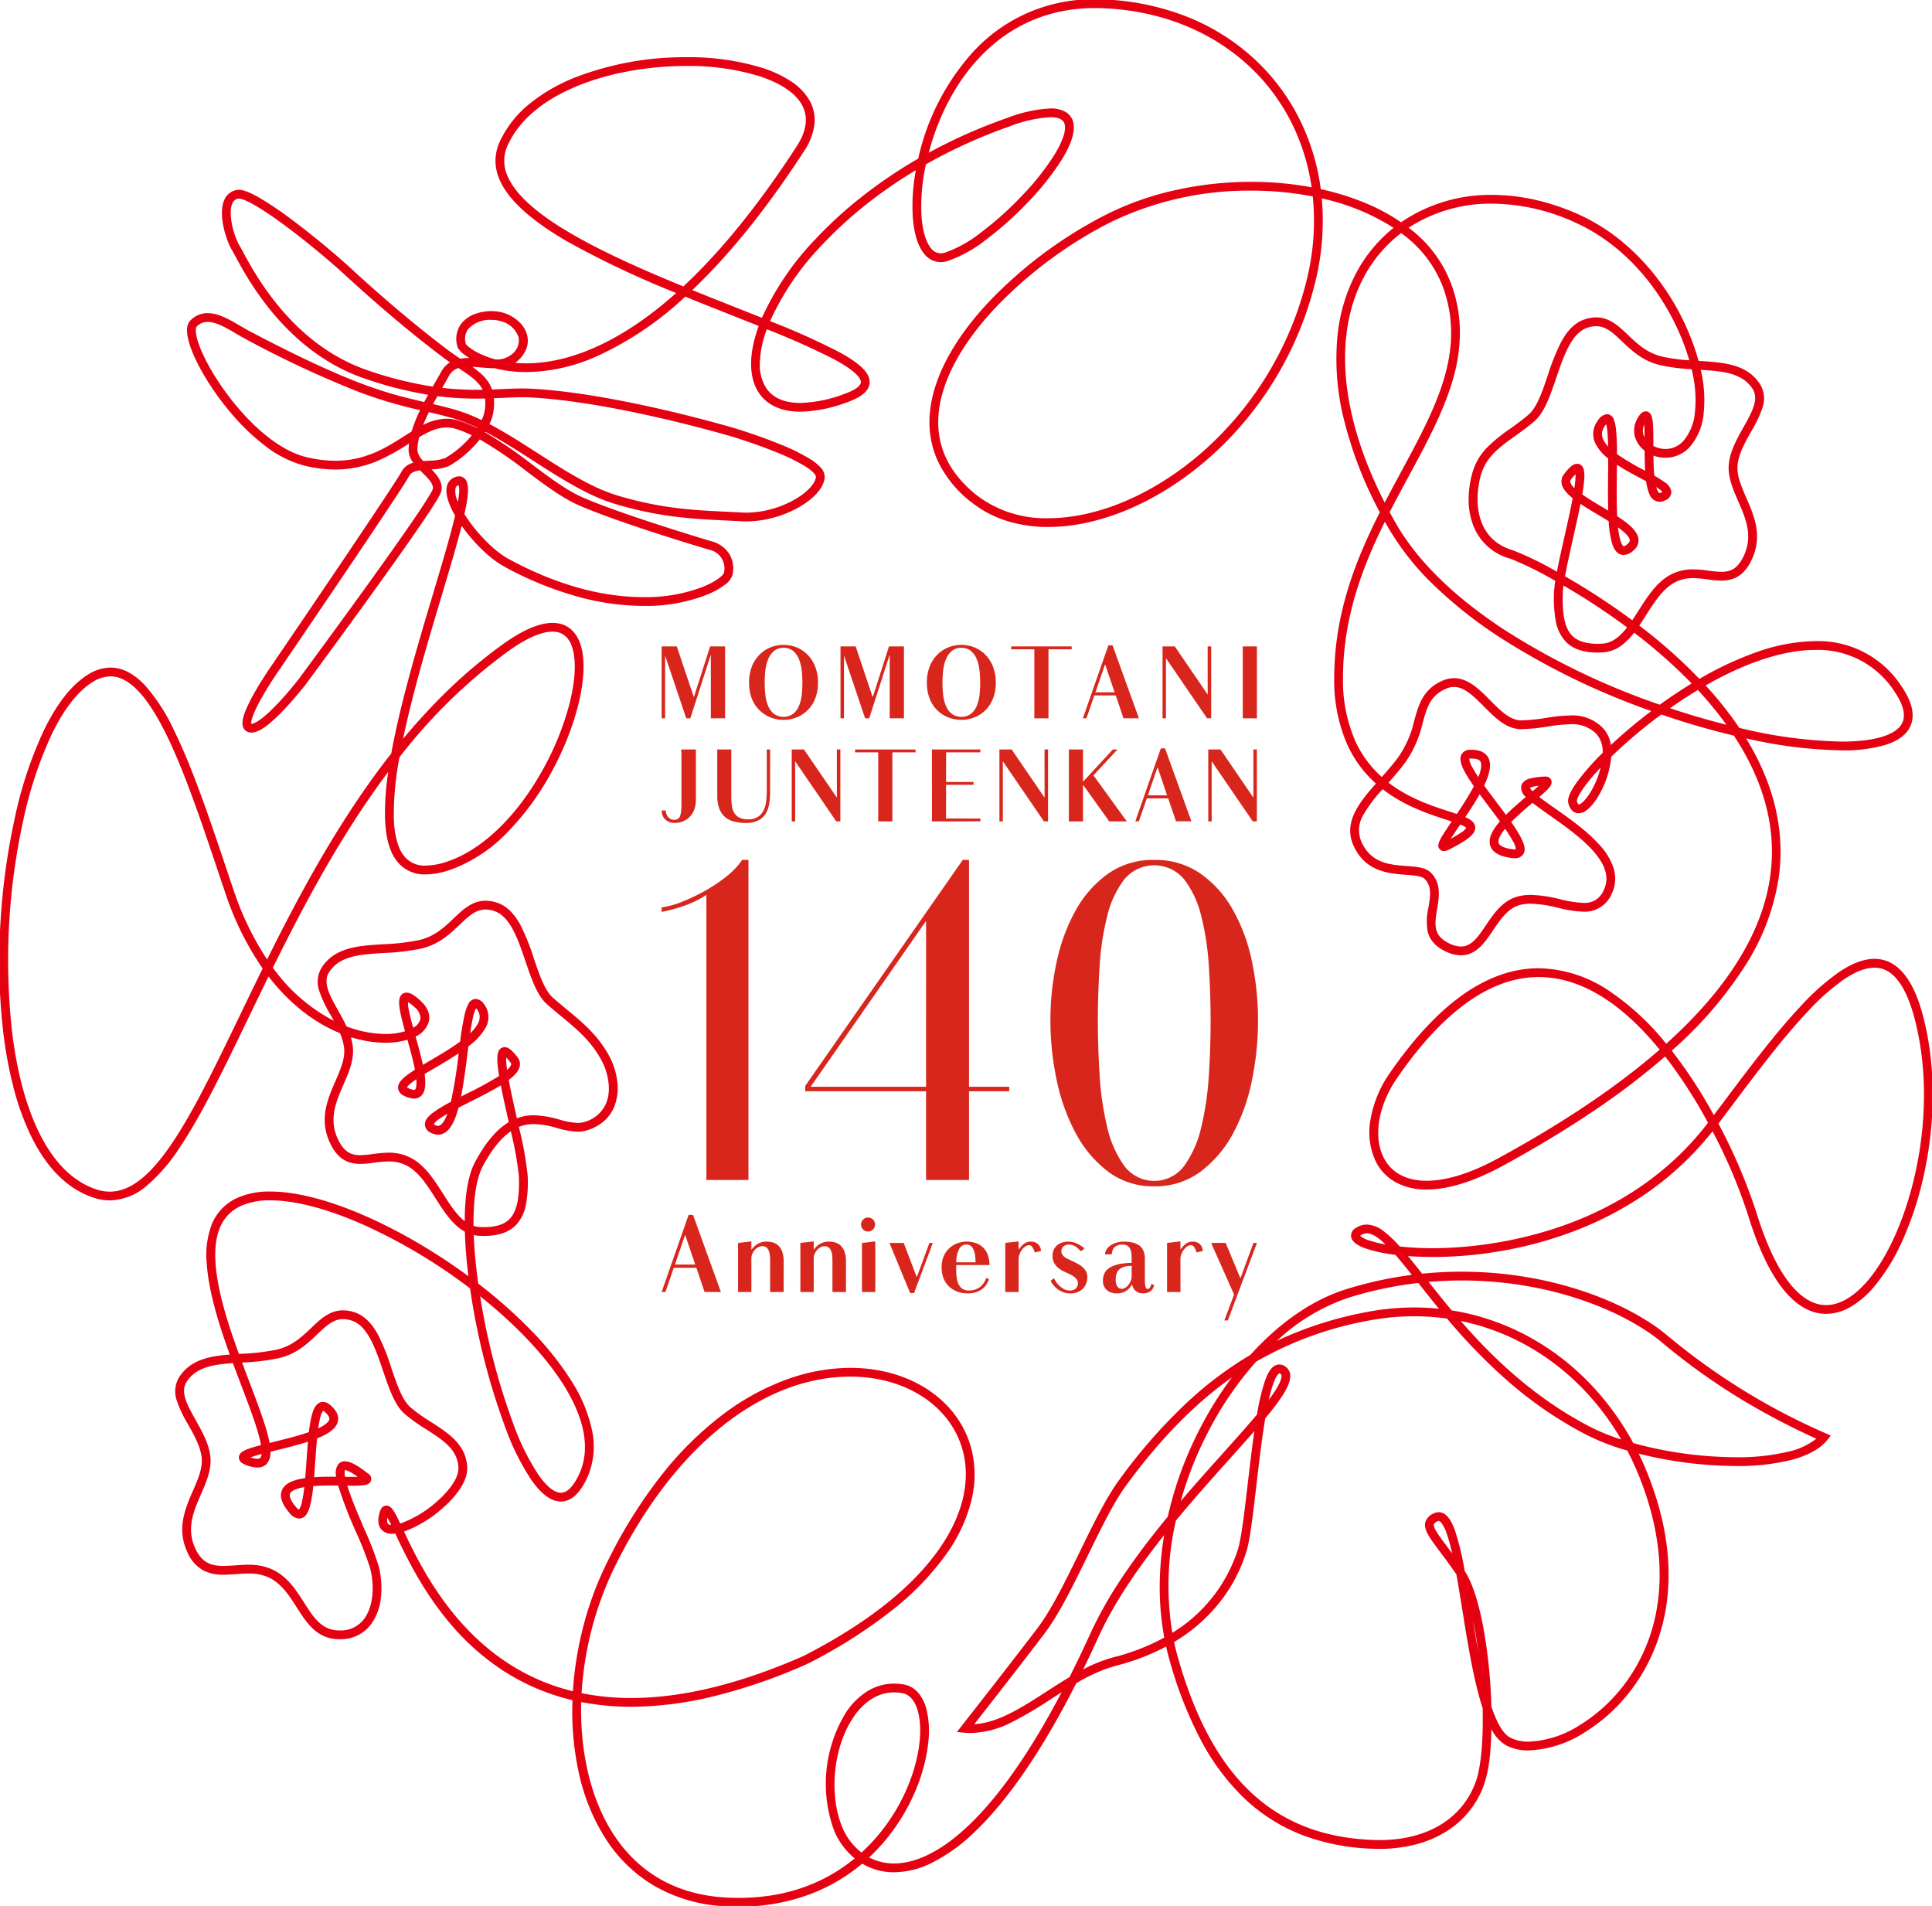 <svg xmlns="http://www.w3.org/2000/svg" xmlns:xlink="http://www.w3.org/1999/xlink" width="440" height="434" viewBox="0 0 440 434"><defs><clipPath id="a"><rect width="440" height="434" fill="none"/></clipPath></defs><g clip-path="url(#a)"><path d="M209.128,192.01a7.61,7.61,0,0,1-2.509-1.626,7.48,7.48,0,0,1-1.728-2.643,9.743,9.743,0,0,1-.631-3.637,9.932,9.932,0,0,1,.631-3.661,7.806,7.806,0,0,1,1.728-2.7,7.5,7.5,0,0,1,2.509-1.673,8.016,8.016,0,0,1,5.953,0,7.371,7.371,0,0,1,2.5,1.673,8.055,8.055,0,0,1,1.728,2.7,9.793,9.793,0,0,1,.642,3.661,9.607,9.607,0,0,1-.642,3.637,7.714,7.714,0,0,1-1.728,2.643,7.48,7.48,0,0,1-2.5,1.626,8.183,8.183,0,0,1-5.953,0m5.207-.843a4.713,4.713,0,0,0,1.308-1.836,9.2,9.2,0,0,0,.606-2.491,25.055,25.055,0,0,0,.152-2.737,25.473,25.473,0,0,0-.152-2.736,9.72,9.72,0,0,0-.606-2.55,4.868,4.868,0,0,0-1.308-1.894,3.253,3.253,0,0,0-2.23-.749,3.208,3.208,0,0,0-2.217.749,5.033,5.033,0,0,0-1.308,1.894,9.4,9.4,0,0,0-.618,2.55,25.261,25.261,0,0,0-.152,2.736,24.851,24.851,0,0,0,.152,2.737,9.14,9.14,0,0,0,.607,2.491,4.7,4.7,0,0,0,1.307,1.836,3.789,3.789,0,0,0,4.459,0" transform="translate(-33.659 -28.652)" fill="#d8261d"/><path d="M257.609,192.01a7.61,7.61,0,0,1-2.509-1.626,7.479,7.479,0,0,1-1.728-2.643,9.743,9.743,0,0,1-.631-3.637,9.932,9.932,0,0,1,.631-3.661,7.805,7.805,0,0,1,1.728-2.7,7.5,7.5,0,0,1,2.509-1.673,8.016,8.016,0,0,1,5.953,0,7.371,7.371,0,0,1,2.5,1.673,8.055,8.055,0,0,1,1.728,2.7,9.792,9.792,0,0,1,.642,3.661,9.606,9.606,0,0,1-.642,3.637,7.714,7.714,0,0,1-1.728,2.643,7.48,7.48,0,0,1-2.5,1.626,8.183,8.183,0,0,1-5.953,0m5.207-.843a4.713,4.713,0,0,0,1.308-1.836,9.2,9.2,0,0,0,.606-2.491,25.048,25.048,0,0,0,.152-2.737,25.465,25.465,0,0,0-.152-2.736,9.717,9.717,0,0,0-.606-2.55,4.868,4.868,0,0,0-1.308-1.894,3.253,3.253,0,0,0-2.23-.749,3.208,3.208,0,0,0-2.217.749,5.033,5.033,0,0,0-1.308,1.894,9.4,9.4,0,0,0-.618,2.55,25.269,25.269,0,0,0-.152,2.736,24.859,24.859,0,0,0,.152,2.737,9.141,9.141,0,0,0,.607,2.491,4.694,4.694,0,0,0,1.307,1.836,3.789,3.789,0,0,0,4.459,0" transform="translate(-41.648 -28.652)" fill="#d8261d"/><rect width="3.222" height="16.372" transform="translate(283.027 147.195)" fill="#d8261d"/><path d="M302.037,175.636h-.958l-5.808,16.607h.814l1.8-5.215h4.879l1.762,5.215h3.516Zm-3.9,10.689,2.148-6.268h.094l2.124,6.268Z" transform="translate(-48.656 -28.675)" fill="#d8261d"/><path d="M316.341,203.659h-.957l-5.808,16.607h.814l1.8-5.215h4.879l1.762,5.215h3.516Zm-3.9,10.689,2.148-6.268h.094l2.124,6.268Z" transform="translate(-51.014 -33.25)" fill="#d8261d"/><path d="M327.274,175.916l.008,10.97-7.494-10.97H317v16.372h.778l0-13.682,9.362,13.682h.934l0-16.372Z" transform="translate(-52.237 -28.721)" fill="#d8261d"/><path d="M282.794,203.968l.008,10.97-7.494-10.97H272.52V220.34h.778l0-2.834V206.658l9.362,13.682h.934l0-16.372Z" transform="translate(-44.907 -33.301)" fill="#d8261d"/><path d="M226.164,203.968l.008,10.97-7.494-10.97H215.89V220.34h.778l0-13.682,9.362,13.682h.934l0-16.372Z" transform="translate(-35.576 -33.301)" fill="#d8261d"/><path d="M339.738,203.968l.008,10.97-7.494-10.97h-2.788V220.34h.778l0-13.682,9.362,13.682h.935l0-16.372Z" transform="translate(-54.291 -33.301)" fill="#d8261d"/><path d="M194.863,175.916h-3.409l-3.666,11.461h-.07l-3.852-11.461h-3.453v16.372h.791V178.207l.047-.069,4.763,14.15h.934l4.622-14.361.048.07v14.291h3.245Z" transform="translate(-29.73 -28.721)" fill="#d8261d"/><path d="M243.637,176.57v-.655h-3.409l-3.666,11.462h-.07l-3.852-11.462h-3.453v16.373h.791V178.208l.047-.07,4.763,14.151h.934l4.622-14.362.048.07v14.291h3.245Z" transform="translate(-37.767 -28.721)" fill="#d8261d"/><path d="M207.611,203.968h-.748v9.473a17.8,17.8,0,0,1-.163,2.456,6.282,6.282,0,0,1-.631,2.058,3.575,3.575,0,0,1-1.3,1.4,4.042,4.042,0,0,1-2.159.515,4.364,4.364,0,0,1-2.02-.4,2.817,2.817,0,0,1-1.168-1.111,4.412,4.412,0,0,1-.525-1.684,17.372,17.372,0,0,1-.116-2.069V203.968h-3.2v10.5a8.335,8.335,0,0,0,.443,2.912A4.736,4.736,0,0,0,197.3,219.3a4.952,4.952,0,0,0,2.042,1.064,10.6,10.6,0,0,0,2.755.328,6.063,6.063,0,0,0,2.79-.561,4.285,4.285,0,0,0,1.693-1.52,5.938,5.938,0,0,0,.817-2.222,16.211,16.211,0,0,0,.21-2.667Z" transform="translate(-32.23 -33.301)" fill="#d8261d"/><path d="M297.056,209.862l5.455-5.894h-1.045l-6.791,7.344v-7.344h-3.222V220.34h3.222v-8.35l5.978,8.35h3.992Z" transform="translate(-48.027 -33.301)" fill="#d8261d"/><path d="M289.5,175.919H275.726v.649H281v15.721h3.221V176.568H289.5Z" transform="translate(-45.436 -28.721)" fill="#d8261d"/><path d="M246.928,203.974H233.153v.649h5.276v15.721h3.221V204.623h5.277Z" transform="translate(-38.42 -33.302)" fill="#d8261d"/><path d="M265.145,204.617v-.649H254.111l.014,16.372,11.02-.006v-.649h-7.822l.012-7.672h6.252v-.65h-6.251l.01-6.746Z" transform="translate(-41.874 -33.301)" fill="#d8261d"/><path d="M180.414,217.86a3.866,3.866,0,0,0,.281,1.31,2.82,2.82,0,0,0,.607.783,2.743,2.743,0,0,0,.91.538,3.347,3.347,0,0,0,1.167.2,4.892,4.892,0,0,0,2-.4,4.577,4.577,0,0,0,1.541-1.1,4.635,4.635,0,0,0,.968-1.661,6.485,6.485,0,0,0,.328-2.105v-7.617h0v-3.844h-3.338v.632h.048v11.016c0,.842.009,1.544-.045,2.105a5.583,5.583,0,0,1-.245,1.345,1.413,1.413,0,0,1-.478.677,1.665,1.665,0,0,1-.826.247,2.4,2.4,0,0,1-.8-.136,2.125,2.125,0,0,1-.866-.823,2.813,2.813,0,0,1-.326-1.181Z" transform="translate(-29.73 -33.301)" fill="#d8261d"/><path d="M200.182,234.018h-1.427a16.8,16.8,0,0,1-3.414,3.624,34.727,34.727,0,0,1-4.788,3.267,43.767,43.767,0,0,1-5.248,2.552,20.669,20.669,0,0,1-4.891,1.378v1.021a35.771,35.771,0,0,0,5.349-1.48,22.09,22.09,0,0,0,4.84-2.4V306.9h9.579Z" transform="translate(-29.73 -38.207)" fill="#d8261d"/><path d="M256.869,286.692h9.17v-1.021h-9.17V234.018h-1.427l-35.867,51.449v1.225h27.511V306.9h9.783Zm-9.783-1.021H220.8l26.289-37.77Z" transform="translate(-36.183 -38.207)" fill="#d8261d"/><path d="M332.332,257.191a40.746,40.746,0,0,0-4.28-11.688,25.054,25.054,0,0,0-7.387-8.32,17.915,17.915,0,0,0-10.6-3.165,17.68,17.68,0,0,0-10.546,3.165,25.291,25.291,0,0,0-7.337,8.32,41.866,41.866,0,0,0-4.33,11.688,62.446,62.446,0,0,0-1.427,13.372,65.3,65.3,0,0,0,1.427,13.578,44.656,44.656,0,0,0,4.33,12.1,26.8,26.8,0,0,0,7.337,8.727,16.922,16.922,0,0,0,10.546,3.37,17.144,17.144,0,0,0,10.6-3.37,26.53,26.53,0,0,0,7.387-8.727,43.459,43.459,0,0,0,4.28-12.1,67.7,67.7,0,0,0,1.376-13.578,64.738,64.738,0,0,0-1.376-13.372M322.5,283.119a67.067,67.067,0,0,1-1.732,11.79,24.407,24.407,0,0,1-3.872,8.779,8.525,8.525,0,0,1-13.655,0,24.305,24.305,0,0,1-3.871-8.779,66.758,66.758,0,0,1-1.733-11.79q-.408-6.431-.408-12.557t.408-12.4a61.143,61.143,0,0,1,1.733-11.382,22.208,22.208,0,0,1,3.871-8.32,8.856,8.856,0,0,1,13.655,0,22.3,22.3,0,0,1,3.872,8.32A61.421,61.421,0,0,1,322.5,258.16q.4,6.278.407,12.4t-.407,12.557" transform="translate(-47.199 -38.207)" fill="#d8261d"/><path d="M260.414,349.3a5.535,5.535,0,0,1-1.913-1.137,5.131,5.131,0,0,1-1.283-1.853,6.572,6.572,0,0,1-.456-2.534,6.405,6.405,0,0,1,.481-2.583,5.227,5.227,0,0,1,1.3-1.829,5.584,5.584,0,0,1,1.837-1.1,6.074,6.074,0,0,1,2.085-.371,6.556,6.556,0,0,1,1.962.3,4.422,4.422,0,0,1,1.653.927,4.579,4.579,0,0,1,1.135,1.643,6.314,6.314,0,0,1,.432,2.472h-7.575v.668a18.785,18.785,0,0,0,.1,1.99,5.344,5.344,0,0,0,.408,1.618,2.645,2.645,0,0,0,.875,1.1,2.391,2.391,0,0,0,1.432.408,4.063,4.063,0,0,0,2.628-.8A4.2,4.2,0,0,0,266.9,346.2l.641.223a5.179,5.179,0,0,1-.617,1.285,4.034,4.034,0,0,1-.987,1.026,4.9,4.9,0,0,1-1.394.692,5.893,5.893,0,0,1-1.813.259,6.917,6.917,0,0,1-2.319-.383m4.071-6.686a11.3,11.3,0,0,0-.111-1.656,4.714,4.714,0,0,0-.357-1.274,2.147,2.147,0,0,0-.641-.828,1.6,1.6,0,0,0-.987-.3,1.736,1.736,0,0,0-.975.284,2.083,2.083,0,0,0-.7.816,5.59,5.59,0,0,0-.443,1.273,7.427,7.427,0,0,0-.173,1.681Z" transform="translate(-42.311 -55.167)" fill="#d8261d"/><path d="M211.64,342.434a6.694,6.694,0,0,0-.3-2.15,3.65,3.65,0,0,0-.813-1.4,3,3,0,0,0-1.234-.766,5.021,5.021,0,0,0-1.579-.235,3.87,3.87,0,0,0-1.937.495,4.215,4.215,0,0,0-1.443,1.334l-.05-.074v-1.8l-3.033.346v11.172h3.033v-7.711a2.538,2.538,0,0,1,.185-.9,3.071,3.071,0,0,1,.518-.878,3.111,3.111,0,0,1,.79-.668,1.877,1.877,0,0,1,.974-.271,1.476,1.476,0,0,1,.9.247,1.809,1.809,0,0,1,.544.679,3.369,3.369,0,0,1,.284,1.05,11.985,11.985,0,0,1,.074,1.409v7.044h3.084Z" transform="translate(-33.164 -55.157)" fill="#d8261d"/><path d="M228.633,342.434a6.7,6.7,0,0,0-.3-2.15,3.672,3.672,0,0,0-.813-1.4,3.01,3.01,0,0,0-1.234-.766,5.027,5.027,0,0,0-1.579-.235,3.87,3.87,0,0,0-1.937.495,4.223,4.223,0,0,0-1.443,1.334l-.049-.074v-1.8l-3.034.346v11.172h3.034v-7.711a2.519,2.519,0,0,1,.185-.9,3.052,3.052,0,0,1,.518-.878,3.107,3.107,0,0,1,.789-.668,1.88,1.88,0,0,1,.975-.271,1.478,1.478,0,0,1,.9.247,1.815,1.815,0,0,1,.543.679,3.325,3.325,0,0,1,.284,1.05,11.979,11.979,0,0,1,.074,1.409v7.044h3.084Z" transform="translate(-35.964 -55.157)" fill="#d8261d"/><path d="M252.41,338.251h-.771l-2.836,7.686h-.1l-2.918-7.686h-3.254l4.716,11.419h.888Z" transform="translate(-39.966 -55.225)" fill="#d8261d"/><path d="M236.38,334.527a1.639,1.639,0,0,0,1.11-.433,1.615,1.615,0,0,0-.012-2.335,1.714,1.714,0,0,0-1.123-.42,1.561,1.561,0,0,0-1.062.444,1.49,1.49,0,0,0-.493,1.161,1.451,1.451,0,0,0,.493,1.15,1.61,1.61,0,0,0,1.086.433" transform="translate(-38.692 -54.096)" fill="#d8261d"/><path d="M238.071,337.837l-3.034.346v11.172h3.034Z" transform="translate(-38.731 -55.157)" fill="#d8261d"/><path d="M282.259,340.013a2.521,2.521,0,0,0-.654-1.533,2.352,2.352,0,0,0-1.64-.593,2.534,2.534,0,0,0-1.653.544,5.009,5.009,0,0,0-1.086,1.212l-.074-.049v-1.755l-3.043.346v11.172h3.049l-.007-7.465a3.278,3.278,0,0,1,.21-1.137,3.963,3.963,0,0,1,.555-1.026,3.246,3.246,0,0,1,.765-.741,1.458,1.458,0,0,1,.814-.285.777.777,0,0,1,.394.074,1.03,1.03,0,0,1,.365.326,4.394,4.394,0,0,1,.586,1.256Z" transform="translate(-45.169 -55.157)" fill="#d8261d"/><path d="M326.382,340.013a2.521,2.521,0,0,0-.654-1.533,2.352,2.352,0,0,0-1.64-.593,2.534,2.534,0,0,0-1.653.544,5.009,5.009,0,0,0-1.086,1.212l-.074-.049v-1.755l-3.043.346v11.172h3.049l-.007-7.465a3.278,3.278,0,0,1,.21-1.137,3.962,3.962,0,0,1,.555-1.026,3.246,3.246,0,0,1,.765-.741,1.458,1.458,0,0,1,.814-.285.776.776,0,0,1,.394.074,1.024,1.024,0,0,1,.365.326,4.395,4.395,0,0,1,.586,1.256Z" transform="translate(-52.44 -55.157)" fill="#d8261d"/><path d="M187.565,330.63h-1.012l-6.14,17.555h.861l1.9-5.513h5.158l1.863,5.513h3.717Zm-4.122,11.3,2.271-6.626h.1l2.246,6.626Z" transform="translate(-29.73 -53.98)" fill="#d8261d"/><path d="M330.246,338.251l5.229,11.765-2.22,5.882h.8l6.625-17.648h-.793l-2.936,7.983h-.074l-3.317-7.983" transform="translate(-54.42 -55.225)" fill="#d8261d"/><path d="M301.243,340.8a2,2,0,0,1,.333-1.135,3.031,3.031,0,0,1,.913-.915,5.136,5.136,0,0,1,1.357-.618,5.611,5.611,0,0,1,1.64-.235,8.684,8.684,0,0,1,2.01.21,4.312,4.312,0,0,1,1.505.655,2.808,2.808,0,0,1,.962,1.223,4.872,4.872,0,0,1,.333,1.915v4.647a6.9,6.9,0,0,0,.136,1.594c.089.355.251.531.481.531a.609.609,0,0,0,.542-.321,2.126,2.126,0,0,0,.271-.791l.691.2a3.6,3.6,0,0,1-.271.741,1.959,1.959,0,0,1-.469.606,2.119,2.119,0,0,1-.74.408,3.436,3.436,0,0,1-1.086.148,2.336,2.336,0,0,1-2.442-1.952h-.1A3.673,3.673,0,0,1,306,349.13a3.943,3.943,0,0,1-2.171.556,3.607,3.607,0,0,1-1.259-.21,2.949,2.949,0,0,1-.975-.581,2.548,2.548,0,0,1-.629-.89,2.8,2.8,0,0,1-.222-1.112,3.661,3.661,0,0,1,.641-2.272,3.912,3.912,0,0,1,1.6-1.15,8.382,8.382,0,0,1,2.1-.568,15.665,15.665,0,0,1,2.2-.161V341.6a7.7,7.7,0,0,0-.1-1.273,2.571,2.571,0,0,0-.346-.964,1.676,1.676,0,0,0-.654-.593,2.221,2.221,0,0,0-1.023-.21,2.764,2.764,0,0,0-1.381.334,1.675,1.675,0,0,0-.79.853,4.062,4.062,0,0,0-.241,1.048Zm4.6,7.59a2.91,2.91,0,0,0,.727-.667,3.628,3.628,0,0,0,.519-.9,2.652,2.652,0,0,0,.2-.988v-2.42a7.466,7.466,0,0,0-1.295.11,3.238,3.238,0,0,0-1.148.433,2.627,2.627,0,0,0-.851.853,4.035,4.035,0,0,0-.333,1.715,2.623,2.623,0,0,0,.4,1.643,1.224,1.224,0,0,0,.986.482,1.485,1.485,0,0,0,.8-.259" transform="translate(-49.559 -55.167)" fill="#d8261d"/><path d="M287.253,346.245a6.235,6.235,0,0,0,.954,1.427,5.22,5.22,0,0,0,1.142.935,2.746,2.746,0,0,0,1.323.413,2.041,2.041,0,0,0,1.443-.372,1.571,1.571,0,0,0,.578-1.191,1.448,1.448,0,0,0-.254-.931,2.779,2.779,0,0,0-.748-.725,6.864,6.864,0,0,0-1.041-.57q-.579-.259-1.13-.538a5.789,5.789,0,0,1-.98-.566,4.77,4.77,0,0,1-.855-.781,3.264,3.264,0,0,1-.594-1.027,3.531,3.531,0,0,1-.163-1.421,3.116,3.116,0,0,1,.38-1.389,2.911,2.911,0,0,1,.872-.95,3.49,3.49,0,0,1,1.218-.534,4.791,4.791,0,0,1,2.637.132,7.483,7.483,0,0,1,2.178,1.3l-.823.632a12.332,12.332,0,0,0-1.1-.983,2.972,2.972,0,0,0-1.445-.527,2.024,2.024,0,0,0-1.354.327,1.466,1.466,0,0,0-.565,1.167,1.174,1.174,0,0,0,.146.664,2.378,2.378,0,0,0,.473.573,2.764,2.764,0,0,0,.7.464q.4.184.805.382.817.37,1.524.747a6.1,6.1,0,0,1,1.234.853,3.278,3.278,0,0,1,.8,1.075,3,3,0,0,1,.224,1.438,3.717,3.717,0,0,1-.385,1.475,3.446,3.446,0,0,1-.882,1.111,3.561,3.561,0,0,1-1.287.665,4.627,4.627,0,0,1-1.579.166,5.093,5.093,0,0,1-1.428-.3,5.267,5.267,0,0,1-2.788-2.58" transform="translate(-47.209 -55.167)" fill="#d8261d"/><path d="M168.421,434.326c-1.024,0-2.075-.03-3.124-.09a35.479,35.479,0,0,1-16.3-4.749,33.293,33.293,0,0,1-11.038-10.842,46.114,46.114,0,0,1-6.008-14.958,65.318,65.318,0,0,1-1.406-16.376,50.091,50.091,0,0,1-15.922-6.805,55.563,55.563,0,0,1-11.869-10.567c-6.4-7.522-10.253-15.645-12.568-20.562a6.155,6.155,0,0,1-.695.041,3.035,3.035,0,0,1-2.586-1.106c-.652-.864-.748-2.127-.284-3.752.295-1.034.813-1.559,1.539-1.559.89,0,1.456.849,1.916,1.644.364.63.781,1.476,1.243,2.445a25.379,25.379,0,0,0,8.281-4.957c3.2-2.787,5.057-5.681,4.973-7.742-.169-4.15-3.483-6.276-7.32-8.738a40.482,40.482,0,0,1-4.911-3.51c-2.284-2-3.574-5.8-4.94-9.823-1.715-5.049-3.488-10.269-7.156-11.452a6.267,6.267,0,0,0-1.937-.332c-2.249,0-3.853,1.526-5.885,3.459-2.231,2.123-4.76,4.529-8.851,5.456a50.977,50.977,0,0,1-8.28.976c.565,1.52,1.132,3.011,1.684,4.463,2.113,5.562,3.969,10.445,4.577,13.837l.925-.227c2.64-.646,5.605-1.373,8.039-2.23a24.788,24.788,0,0,1,.782-4.278c.2-.643.8-2.6,2.43-2.6a2.449,2.449,0,0,1,1.548.635c1.446,1.189,2.076,2.415,1.871,3.645-.257,1.544-1.778,2.835-4.773,4.037-.157,1.612-.282,3.389-.4,5.113-.087,1.236-.176,2.5-.277,3.717,1.125-.077,2.417-.114,3.97-.114.356,0,.711,0,1.061,0a3.561,3.561,0,0,1,.432-2.79,1.893,1.893,0,0,1,1.553-.716c1.207,0,2.842.867,5.3,2.812a1.4,1.4,0,0,1,.642,1.618c-.3.849-1.312.968-1.8,1.025a21.288,21.288,0,0,1-2.357.092c-.391,0-.8,0-1.238-.009.847,2.788,2.434,6.505,3.857,9.839a75.1,75.1,0,0,1,3.266,8.418,20.006,20.006,0,0,1,.547,7.1,12.5,12.5,0,0,1-2.335,6.315,8.594,8.594,0,0,1-7.076,3.3c-.168,0-.339,0-.51-.011-4.777-.2-7.068-3.79-9.283-7.259-1.635-2.561-3.326-5.209-6.045-6.633a10.283,10.283,0,0,0-4.985-1.054c-.951,0-1.921.069-2.859.135-.918.065-1.867.132-2.778.132a9.685,9.685,0,0,1-4.565-.958,8.528,8.528,0,0,1-3.66-4.176c-2.486-5.353-.487-9.942,1.277-13.991,1.154-2.65,2.245-5.153,1.977-7.569-.278-2.509-1.708-5.062-3.091-7.53a27.6,27.6,0,0,1-2.554-5.39,6.211,6.211,0,0,1,.592-5.462c2.534-3.832,6.662-4.677,11.46-5.057-2.372-6.557-4.736-13.951-5.222-20.389a20.184,20.184,0,0,1,1.068-9.125,11.222,11.222,0,0,1,5.913-6.181,17.92,17.92,0,0,1,7.482-1.421c6.049,0,13.817,2.053,22.463,5.936a118.525,118.525,0,0,1,12.458,6.554c3.493,2.1,6.911,4.379,10.186,6.788-.45-3.623-.722-7.022-.809-10.14-2.789-1.5-4.747-4.573-6.644-7.55s-3.863-6.061-6.582-7.485a8.642,8.642,0,0,0-4.16-.952,25.657,25.657,0,0,0-3.305.286,24.161,24.161,0,0,1-3.114.274c-3.245,0-5.389-1.5-6.951-4.865-2.486-5.354-.487-9.943,1.277-13.992,1.154-2.65,2.244-5.153,1.977-7.568a12.122,12.122,0,0,0-.939-3.338,35.781,35.781,0,0,1-8.578-5.061,44.789,44.789,0,0,1-7.695-7.864c-1.589,3.24-3.122,6.417-4.611,9.5-5.651,11.713-10.531,21.829-15.475,29.235a39.627,39.627,0,0,1-7.612,8.883,13.249,13.249,0,0,1-8.441,3.373,11.838,11.838,0,0,1-3.74-.628c-5.7-1.9-10.4-6.46-13.979-13.56a58.153,58.153,0,0,1-4.112-11.107A94.3,94.3,0,0,1,.911,235.238a140.482,140.482,0,0,1-.663-24.6,152.727,152.727,0,0,1,3.3-24.255,91.293,91.293,0,0,1,6.731-20.166c2.924-5.952,6.232-10.118,9.832-12.382a9.794,9.794,0,0,1,5.218-1.653,8.753,8.753,0,0,1,4.212,1.129,15.091,15.091,0,0,1,3.763,3.044,43.424,43.424,0,0,1,6.633,10.4c4.141,8.467,7.986,19.9,11.7,30.965.562,1.672,1.144,3.4,1.716,5.092A66.736,66.736,0,0,0,61,218.647c7.389-14.9,16.5-31.922,28.272-46.913,2.091-11.5,6.036-24.7,9.519-36.353,2.117-7.082,3.953-13.225,5.019-17.815-1.219-2.108-2.432-4.894-1.811-6.871a2.86,2.86,0,0,1,1.6-1.8,2.71,2.71,0,0,1,1.117-.268,1.786,1.786,0,0,1,1.423.68c.86,1.078.806,3.383-.2,7.916,2.587,4.18,6.762,8.436,10.049,10.217,10.644,5.768,20.985,8.693,30.735,8.693a36.186,36.186,0,0,0,13.514-2.338c3.419-1.377,4.709-2.8,4.792-3.158a4.323,4.323,0,0,0-3.352-5.3c-3.075-.884-21.655-6.524-29.931-10.227-3.64-1.629-7.482-4.5-11.549-7.548a97.236,97.236,0,0,0-10.764-7.341,24.491,24.491,0,0,1-7,6.047,10.851,10.851,0,0,1-3.994.765c1.41,1.45,2.7,3.08,2.211,5.015-.154.608-.564,2.223-15.82,23.371-7.49,10.382-14.975,20.5-15.049,20.6l-.012.016c-.084.109-2.1,2.706-4.562,5.349a37.972,37.972,0,0,1-3.919,3.728c-1.6,1.274-2.826,1.867-3.861,1.867a2.358,2.358,0,0,1-.681-.1,1.827,1.827,0,0,1-1.224-1.184c-.3-.874-.094-2.123.656-3.929a39.391,39.391,0,0,1,2.36-4.587c1.733-2.963,3.545-5.557,3.671-5.736,9.693-14.223,28.3-41.684,29.38-43.847a4.13,4.13,0,0,1,2.721-2.06,4.758,4.758,0,0,1-1.091-2.944,13.668,13.668,0,0,1,.115-1.449,47.75,47.75,0,0,1-7.166,3.967,24.469,24.469,0,0,1-9.645,1.965,30.313,30.313,0,0,1-7.1-.9,24.815,24.815,0,0,1-8.922-4.525,49.26,49.26,0,0,1-7.869-7.6C48.11,88.7,44.4,82.4,43.173,77.99c-.662-2.377-.539-3.973.376-4.879a5.4,5.4,0,0,1,3.916-1.641c2.493,0,5.014,1.485,7.453,2.92.6.352,1.161.684,1.714.987C80.2,87.805,88.318,89.744,96.776,91.706c.3-.574.607-1.132.895-1.65a87.859,87.859,0,0,1-14.411-3.679C65.532,80.349,56.672,63.9,53.761,58.5c-.311-.578-.557-1.034-.725-1.313-1.441-2.39-3.265-8.293-1.767-11.547a3.729,3.729,0,0,1,2.871-2.221,2.537,2.537,0,0,1,.417-.033c1.1,0,2.7.64,5.034,2.014a81.3,81.3,0,0,1,6.874,4.665c4.509,3.347,9.913,7.8,13.768,11.355,7.221,6.655,14.84,13.076,21.451,18.081,1.178.892,2.3,1.665,3.294,2.332a11.58,11.58,0,0,1,1.957-.149h.109l-.158-.1c-.843-.526-2.3-1.558-2.551-2.552a5.813,5.813,0,0,1,.9-5.185,7.019,7.019,0,0,1,3.078-2.173,10.6,10.6,0,0,1,3.742-.666,9.531,9.531,0,0,1,3.081.484,8.9,8.9,0,0,1,3.311,2.024,6.28,6.28,0,0,1,1.83,3.238,5.115,5.115,0,0,1-.275,2.9,7.3,7.3,0,0,1-2.046,2.768,5.587,5.587,0,0,1-.463.365q1.247.109,2.535.109c7.448,0,19.345-2.813,34.134-16.019a212.076,212.076,0,0,1-24.821-11.736c-8.585-5-13.663-9.7-15.525-14.364a10.328,10.328,0,0,1,.168-8.359,24.148,24.148,0,0,1,6.857-8.68,39.666,39.666,0,0,1,10.356-5.961,69.183,69.183,0,0,1,25.271-4.588,56.616,56.616,0,0,1,17.42,2.471,26.267,26.267,0,0,1,6.5,3.078,12.9,12.9,0,0,1,4.2,4.408,9.023,9.023,0,0,1,1.055,5.343,14.029,14.029,0,0,1-2.359,6.09c-8.4,12.953-16.961,23.588-25.455,31.637,3.266,1.324,6.517,2.612,9.674,3.862,2.146.85,4.189,1.659,6.184,2.458a63.876,63.876,0,0,1,12.3-18.031,94.479,94.479,0,0,1,10.5-9.584,108.439,108.439,0,0,1,12.8-8.641,53.378,53.378,0,0,1,12.346-24.135A36.972,36.972,0,0,1,249.558,0c.542,0,1.1.01,1.645.031a57.788,57.788,0,0,1,19.184,3.9,49.386,49.386,0,0,1,15.164,9.4A47.607,47.607,0,0,1,296,27.065a50.233,50.233,0,0,1,4.963,16.17,59.6,59.6,0,0,1,9.832,3.028,45.3,45.3,0,0,1,8.457,4.511,35.974,35.974,0,0,1,20.736-6.228,44.721,44.721,0,0,1,9.814,1.119,52.086,52.086,0,0,1,10.1,3.427,43.871,43.871,0,0,1,10.1,6.443,51.554,51.554,0,0,1,7.954,8.479A55.419,55.419,0,0,1,387,82.346c5.624.341,10.934.664,13.949,5.222a6.212,6.212,0,0,1,.592,5.462,27.594,27.594,0,0,1-2.554,5.389c-1.383,2.469-2.814,5.022-3.091,7.532-.268,2.416.822,4.919,1.977,7.568,1.764,4.049,3.762,8.638,1.276,13.992-1.562,3.365-3.706,4.865-6.951,4.865a24.159,24.159,0,0,1-3.114-.274,25.654,25.654,0,0,0-3.305-.287,8.64,8.64,0,0,0-4.16.952c-2.719,1.424-4.683,4.505-6.582,7.485-.5.783-1.011,1.586-1.536,2.358a119.8,119.8,0,0,1,13.7,12.141,75.844,75.844,0,0,1,12.824-6.022,41.478,41.478,0,0,1,13.575-2.573,22.591,22.591,0,0,1,19.7,10.41c2.494,3.677,3.093,6.8,1.78,9.276-.947,1.788-2.862,3.135-5.69,4a34.309,34.309,0,0,1-9.836,1.186,105.116,105.116,0,0,1-21.733-2.727c6.415,10.455,8.915,21.105,7.433,31.688a51.231,51.231,0,0,1-7.236,19.439A90.969,90.969,0,0,1,380.89,239.41a110.024,110.024,0,0,1,9.586,14.677c.852-1.129,1.718-2.282,2.62-3.483,5.373-7.158,11.464-15.272,17.252-21.412a53.589,53.589,0,0,1,8.558-7.614c3.04-2.067,5.709-3.072,8.158-3.072,2.941,0,5.45,1.484,7.456,4.412,2.075,3.028,3.623,7.536,4.733,13.783a74.466,74.466,0,0,1,1.007,16.061,86.27,86.27,0,0,1-2.112,15.682,75.45,75.45,0,0,1-4.557,13.853,45.172,45.172,0,0,1-6.377,10.589,21.525,21.525,0,0,1-5.3,4.7,11.353,11.353,0,0,1-5.853,1.753c-3.434,0-6.662-1.8-9.594-5.363-3.077-3.734-5.809-9.411-8.119-16.871a120.312,120.312,0,0,0-8.165-19.34,69.339,69.339,0,0,1-14.311,13.6,77.1,77.1,0,0,1-17.021,9.061,89.56,89.56,0,0,1-17.079,4.649,91.334,91.334,0,0,1-15.26,1.314c-1.972,0-3.878-.069-5.693-.207.99,1.192,2.05,2.522,3.231,4.014a89.1,89.1,0,0,1,23.693.764,85.356,85.356,0,0,1,13.041,3.241c7.612,2.555,14.4,6.134,19.117,10.076a148.7,148.7,0,0,0,36.036,22.26l1.187.532-.819,1.01c-1.643,2.026-4.446,3.562-8.33,4.565a50.689,50.689,0,0,1-12.481,1.346,92.84,92.84,0,0,1-22.123-2.814c.689,1.41,1.332,2.854,1.919,4.312,3.882,9.632,5.465,18.885,4.7,27.5a44.078,44.078,0,0,1-2.41,11.051,41.333,41.333,0,0,1-4.62,9.114A39.128,39.128,0,0,1,360.9,394.741a25.26,25.26,0,0,1-12.546,4.01,10.9,10.9,0,0,1-5.244-1.187,8.832,8.832,0,0,1-3.279-3.661c-.04,1.832-.132,3.563-.273,5.136a31.12,31.12,0,0,1-1.426,7.546,20.694,20.694,0,0,1-9.044,10.9,25.347,25.347,0,0,1-6.839,2.76,32.861,32.861,0,0,1-7.9.923c-.415,0-.837-.007-1.257-.021a49.9,49.9,0,0,1-16.24-3.086,40.179,40.179,0,0,1-13.075-8.182,51.762,51.762,0,0,1-10.03-13.307,91.046,91.046,0,0,1-7.242-18.442c-.281-.992-.537-2.005-.766-3.026a51.1,51.1,0,0,1-11.421,4.364,35.675,35.675,0,0,0-9.057,4.013c-7.667,15.1-15.4,26.435-22.982,33.695a39.664,39.664,0,0,1-9.887,7.168,19.759,19.759,0,0,1-8.58,2.158,14.006,14.006,0,0,1-7.285-1.971,40.743,40.743,0,0,1-11.762,6.921A45.749,45.749,0,0,1,168.421,434.326Zm-35.89-46.584c-.57,19.9,7.651,43.062,32.88,44.5,1.011.057,2.023.087,3.01.087,10.255,0,19.132-3.024,26.4-8.988a16.238,16.238,0,0,1-4.7-6.361,31,31,0,0,1,2.679-26.82,16.182,16.182,0,0,1,4.729-4.771,11.6,11.6,0,0,1,6.289-1.849,12.712,12.712,0,0,1,2.163.19,5.564,5.564,0,0,1,3.273,1.861,9.159,9.159,0,0,1,1.866,3.648,21.041,21.041,0,0,1,.476,7.5,37.816,37.816,0,0,1-2.108,9.071,44.734,44.734,0,0,1-4.788,9.5,43.565,43.565,0,0,1-6.6,7.808,12.09,12.09,0,0,0,5.7,1.375c6.683,0,20.373-5.164,38.153-39-.768.488-1.532.981-2.284,1.467a87.786,87.786,0,0,1-9.043,5.349,21.545,21.545,0,0,1-9.336,2.478c-.46,0-.922-.021-1.374-.064l-1.826-.171,1.133-1.442c.109-.139,11-14,17.24-22.231,3.2-4.218,6.459-10.895,9.611-17.352,3.092-6.335,6.013-12.319,8.952-16.329a124.011,124.011,0,0,1,14.778-17.009,84.06,84.06,0,0,1,15.135-11.513h0c6.7-7.415,14.229-12.58,21.8-14.941a88.2,88.2,0,0,1,14.963-3.272c-1.394-1.754-2.617-3.263-3.759-4.568a33.814,33.814,0,0,1-6.626-1.4c-2.062-.713-3.18-1.552-3.418-2.565A1.989,1.989,0,0,1,309,279.756a4.4,4.4,0,0,1,2.431-.75,6.579,6.579,0,0,1,3.85,1.518A25.12,25.12,0,0,1,318.941,284a69.577,69.577,0,0,0,7.569.39c9.577,0,42.333-2.067,62.642-28.558a109.258,109.258,0,0,0-9.762-15.1,166.768,166.768,0,0,1-15.59,11.931c-6.344,4.322-13.5,8.665-21.28,12.909-6.634,3.621-12.5,5.457-17.443,5.457a14.364,14.364,0,0,1-7.1-1.681,10.932,10.932,0,0,1-4.4-4.534,15.534,15.534,0,0,1-1.3-9.631,26.186,26.186,0,0,1,4.443-10.725c5.658-8.2,11.5-14.359,17.365-18.313,5.416-3.651,10.965-5.5,16.492-5.5a29.523,29.523,0,0,1,16.184,5.245,58.318,58.318,0,0,1,12.872,11.953c25.65-23.083,30.837-46.685,15.417-70.173-5.431-1.291-10.993-2.907-16.543-4.808a110.63,110.63,0,0,0-11.384,9.613,21.4,21.4,0,0,1-2.546,8.275c-.752,1.382-2.732,4.6-4.884,4.6h0c-.636,0-1.782-.284-2.324-2.183-.2-.684-.2-1.941,1.957-4.944a55.7,55.7,0,0,1,5.831-6.617,6.1,6.1,0,0,0-1.338-4.224,7.637,7.637,0,0,0-6.038-2.3,36.462,36.462,0,0,0-5.208.53,40.781,40.781,0,0,1-5.947.585h-.057c-3.344-.01-5.938-2.624-8.446-5.152-2.274-2.292-4.421-4.457-6.816-4.457a4.473,4.473,0,0,0-1.79.392c-3.6,1.545-4.335,4.186-5.358,7.84a25.565,25.565,0,0,1-3.87,8.846c-1.209,1.655-2.562,3.209-3.9,4.712,4.683,3.608,9.967,5.319,13.883,6.586.583.189,1.144.37,1.663.546a71.876,71.876,0,0,0,3.905-6.3c-2.731-3.912-3.5-5.888-2.85-7.2a2.119,2.119,0,0,1,2.021-1.107c.1,0,.189,0,.282,0,1.8,0,3.055.545,3.717,1.621.868,1.409.6,3.488-.842,6.517.86,1.193,1.815,2.462,2.742,3.694.739.981,1.5,1.988,2.21,2.961l.005-.006.015.02c1.41-1.412,3.025-2.8,4.524-4.076a2.714,2.714,0,0,1-1-2.7,2.661,2.661,0,0,1,1.862-1.466A14.656,14.656,0,0,1,351.9,177c.052,0,.1,0,.152,0a1.34,1.34,0,0,1,1.408.834c.311.848-.37,1.618-1.095,2.335-.439.434-1.01.942-1.638,1.484.968.753,2.169,1.6,3.507,2.539,3.317,2.333,7.445,5.237,10.271,8.434a14.193,14.193,0,0,1,3.146,5.233,7.89,7.89,0,0,1-.458,5.88,6.622,6.622,0,0,1-6.466,4.02,27.025,27.025,0,0,1-5.714-.879,29.183,29.183,0,0,0-6.193-.937,9.984,9.984,0,0,0-2.352.258c-2.8.671-4.551,3.264-6.245,5.772-1.9,2.813-3.866,5.722-7.328,5.722a7.942,7.942,0,0,1-3.254-.773c-2.426-1.082-3.847-2.615-4.345-4.687a13.692,13.692,0,0,1,.189-5.412c.435-2.6.811-4.848-.865-6.522-.677-.676-2.4-.8-4.229-.938-3.921-.289-9.292-.684-11.975-6.654-2.363-5.259,1.256-9.765,5.1-14.1h0l.013-.014a26.819,26.819,0,0,1-6.5-8.814,36.369,36.369,0,0,1-3-15.265c0-15,5.208-27.462,10.381-37.7h0a90.9,90.9,0,0,1-8.249-21.427,56.35,56.35,0,0,1-1.4-18.658A38.791,38.791,0,0,1,309.315,61.8a32.774,32.774,0,0,1,8.233-9.758,50.448,50.448,0,0,0-16.353-6.7,57.873,57.873,0,0,1-1.554,19.3A78.208,78.208,0,0,1,289.785,87.7a77.352,77.352,0,0,1-15.125,17.474,72.191,72.191,0,0,1-8.728,6.394,64.033,64.033,0,0,1-9.079,4.7,53.176,53.176,0,0,1-9.116,2.9,41.661,41.661,0,0,1-8.841.995,31.3,31.3,0,0,1-9.358-1.361,25.024,25.024,0,0,1-8.062-4.216,25.766,25.766,0,0,1-7.845-9.7,21.47,21.47,0,0,1-1.676-10.874c.757-7.858,5.381-16.524,13.37-25.061A99.292,99.292,0,0,1,251.748,49.2a67.214,67.214,0,0,1,16.1-5.741A79.079,79.079,0,0,1,285.1,41.571a75.321,75.321,0,0,1,13.782,1.243C295.453,19.284,276.434,2.96,251.13,2.028c-.525-.019-1.054-.029-1.572-.029-21.6,0-33.582,16.619-37.882,32.937a120.531,120.531,0,0,1,17.875-7.919,31.843,31.843,0,0,1,9.783-2.158,6.607,6.607,0,0,1,3.684.9,3.775,3.775,0,0,1,1.657,2.7c.279,1.993-.633,4.711-2.711,8.079a60.744,60.744,0,0,1-7.526,9.5,77.376,77.376,0,0,1-9.561,8.589,30.291,30.291,0,0,1-9,5.005,5.417,5.417,0,0,1-1.484.217,4.8,4.8,0,0,1-3.8-1.952c-1.437-1.791-2.324-4.763-2.564-8.593a44.028,44.028,0,0,1,.713-10.389,105.8,105.8,0,0,0-11.019,7.574,92.481,92.481,0,0,0-10.273,9.38A61.927,61.927,0,0,0,175.544,73.28a168.07,168.07,0,0,1,15.587,6.972c4.943,2.679,7.128,4.829,7.087,6.971-.035,1.833-1.687,3.309-5.048,4.512a32.55,32.55,0,0,1-10.7,2.179h0c-4.293,0-7.555-1.464-9.436-4.233-2.391-3.522-2.412-8.924-.077-15.289-1.993-.8-4.036-1.608-6.183-2.458-3.439-1.362-6.99-2.768-10.553-4.219h0a74.82,74.82,0,0,1-20.039,13.531,40.537,40.537,0,0,1-16.149,3.647,29.161,29.161,0,0,1-7.228-.878h0c-1.007,0-2.047-.086-3.053-.172-.7-.059-1.364-.116-2.011-.145A19.87,19.87,0,0,1,110,85.525a8.336,8.336,0,0,1,2.221,3.336c.807-.029,1.589-.064,2.35-.1,1.595-.071,3.1-.138,4.557-.138.509,0,.978.008,1.435.024h.009c10.076.451,22.271,2.875,30.727,4.828,9.148,2.114,16.02,4.149,16.088,4.169.052.015,5.206,1.555,10.229,3.6a45.891,45.891,0,0,1,7.017,3.426,11.2,11.2,0,0,1,2.393,1.919,3.114,3.114,0,0,1,.947,2.446c-.288,2.307-2.513,4.772-6.1,6.764a24.93,24.93,0,0,1-11.7,3.1c-.392,0-.786-.011-1.169-.034-1.227-.073-2.438-.131-3.719-.192-7.1-.34-15.15-.726-25.426-3.88-5.98-1.836-12.256-5.865-18.325-9.761-3.583-2.3-7.279-4.673-10.85-6.549l-.062.1.03.016-.01.013a101.047,101.047,0,0,1,10.754,7.356c3.976,2.975,7.731,5.786,11.168,7.324,8.151,3.647,27.09,9.39,29.667,10.131a6.839,6.839,0,0,1,3.924,2.728,6.446,6.446,0,0,1,.839,4.871,4.42,4.42,0,0,1-1.883,2.4,18.243,18.243,0,0,1-4.065,2.207,38.109,38.109,0,0,1-14.322,2.507,56.812,56.812,0,0,1-14.359-1.942,78.249,78.249,0,0,1-17.328-6.993c-3.175-1.721-6.947-5.363-9.708-9.278l-.03.13-.024-.041c-1.105,4.364-2.73,9.8-4.565,15.939-3.1,10.371-6.566,21.97-8.747,32.452,3.007-3.62,6.1-7,9.214-10.08a113.352,113.352,0,0,1,13.508-11.454C119.192,143.636,123,142,126,142c3.659,0,6.081,2.407,6.818,6.778,1.116,6.616-1.642,17.272-7.025,27.149a61.448,61.448,0,0,1-9.848,13.534,34.328,34.328,0,0,1-12.995,8.686,18.039,18.039,0,0,1-5.8,1.127h0a7.942,7.942,0,0,1-6.409-2.794c-1.795-2.146-2.739-5.419-2.888-10.008a61,61,0,0,1,.736-10.555c-10.831,14.444-19.323,30.52-26.276,44.594a39.4,39.4,0,0,0,13.886,12.1c-.249-.457-.5-.911-.754-1.359a27.6,27.6,0,0,1-2.554-5.39,6.212,6.212,0,0,1,.592-5.462c3.016-4.56,8.33-4.882,13.955-5.223a50.5,50.5,0,0,0,8.142-.942c3.554-.8,5.771-2.914,7.915-4.954,2.168-2.062,4.215-4.01,7.263-4.01a8.342,8.342,0,0,1,2.55.429c2.111.681,3.862,2.331,5.354,5.045a49.025,49.025,0,0,1,3.082,7.667c1.277,3.76,2.484,7.312,4.365,8.963,1.06.931,2.107,1.8,3.119,2.633,3.645,3.015,7.088,5.862,9.668,10.6a16.406,16.406,0,0,1,1.821,5.589,11.728,11.728,0,0,1-.669,6,8.759,8.759,0,0,1-2.338,3.26,10.683,10.683,0,0,1-4.1,2.158,6.666,6.666,0,0,1-1.886.254,18.771,18.771,0,0,1-4.655-.83,21.026,21.026,0,0,0-5.306-.918,8.938,8.938,0,0,0-3.436.657,77.61,77.61,0,0,1,2.009,11.062,28.163,28.163,0,0,1-.386,6.56,9.219,9.219,0,0,1-2.264,4.7c-1.62,1.679-4.011,2.495-7.31,2.495-.3,0-.61-.007-.925-.02a7.894,7.894,0,0,1-1.391-.183c.128,3.384.471,7.1,1.022,11.064a111.671,111.671,0,0,1,11.872,10.483,70.04,70.04,0,0,1,9.208,11.457A34.017,34.017,0,0,1,135,325.883a17.485,17.485,0,0,1-1.115,10.8c-1.652,3.577-3.665,5.392-5.981,5.393h0c-2.159,0-4.4-1.62-6.658-4.816a55.065,55.065,0,0,1-5.813-11.546,155.619,155.619,0,0,1-8.211-32.168,124.54,124.54,0,0,0-23.838-14.294c-8.391-3.769-15.875-5.76-21.644-5.76a15.964,15.964,0,0,0-6.647,1.238c-4.441,2.04-6.345,6.4-5.822,13.338.481,6.378,2.914,13.838,5.3,20.4l.42-.026a50.5,50.5,0,0,0,8.14-.941c3.554-.805,5.771-2.914,7.914-4.954,2.168-2.062,4.215-4.01,7.263-4.01a8.342,8.342,0,0,1,2.55.429c2.111.681,3.862,2.331,5.354,5.046a49.026,49.026,0,0,1,3.082,7.667c1.277,3.76,2.484,7.312,4.365,8.963a38.975,38.975,0,0,0,4.672,3.329c3.946,2.532,8.027,5.15,8.238,10.34.15,3.7-3.48,7.433-5.657,9.331a27.64,27.64,0,0,1-8.733,5.274l.031.067h0c4.541,9.628,14.811,30.525,38.433,36.3a78.121,78.121,0,0,1,2.214-14.173,75.221,75.221,0,0,1,5.285-14.582,111.406,111.406,0,0,1,12.908-20.753,76.217,76.217,0,0,1,14.259-13.9,55.308,55.308,0,0,1,14.606-7.8,42.619,42.619,0,0,1,13.929-2.435c13.822,0,24.932,7.574,27.645,18.846a24.214,24.214,0,0,1-.06,11.224A35.749,35.749,0,0,1,215.7,354.02a62.818,62.818,0,0,1-12.191,12.673A113.939,113.939,0,0,1,184,379.059l-.052.025a126.291,126.291,0,0,1-21.752,7.464,80.169,80.169,0,0,1-18.26,2.266h-.007A59.363,59.363,0,0,1,132.532,387.742Zm71.294-2.2c-4.567,0-7.608,3.116-9.355,5.731-4.514,6.756-5.586,17.479-2.494,24.944a14.146,14.146,0,0,0,4.39,5.8,42.775,42.775,0,0,0,11.248-16.874c2.077-5.75,2.67-11.491,1.587-15.357-.465-1.66-1.459-3.715-3.555-4.078A10.71,10.71,0,0,0,203.826,385.537Zm63.733-11.47c.252,1.186.544,2.365.869,3.514,7.811,27.608,22.024,40.815,44.729,41.563.4.013.8.02,1.191.02,10.853,0,18.839-4.834,21.909-13.263,1.178-3.234,1.749-9.347,1.571-16.786-2-6.075-3.333-14.336-4.621-22.327-.464-2.877-.9-5.6-1.359-8.128-1.375-2-2.634-3.68-3.651-5.039-2.462-3.29-3.819-5.1-3.43-6.78a3.167,3.167,0,0,1,1.854-2.041,2.6,2.6,0,0,1,1.193-.3c2.006,0,3.1,2.455,3.757,4.3a62.6,62.6,0,0,1,2.169,9.084v.005c2.139,3.254,3.5,8.872,4.277,13.05a118.567,118.567,0,0,1,1.8,17.829c1.3,3.847,2.725,6.215,4.247,7.041a8.946,8.946,0,0,0,4.291.945,23.268,23.268,0,0,0,11.512-3.722A37.115,37.115,0,0,0,371.3,382.038c8.314-12.316,9.071-28.581,2.13-45.8-.793-1.968-1.689-3.907-2.665-5.77a52.807,52.807,0,0,1-9.47-3.667,90.672,90.672,0,0,1-18.364-12.713,127.708,127.708,0,0,1-13.2-13.666,52.941,52.941,0,0,0-7.5-.533,55.545,55.545,0,0,0-10.437,1,79.392,79.392,0,0,0-25.572,9.354A77.353,77.353,0,0,0,275.1,326.62,82.572,82.572,0,0,0,269.064,342c3.374-3.961,6.731-7.7,9.77-11.092,2.81-3.133,5.469-6.1,7.608-8.645a49.09,49.09,0,0,1,1.8-7.64c.57-1.612,1.532-3.754,3.293-3.754a2.416,2.416,0,0,1,1.522.589,2.528,2.528,0,0,1,.94,1.763c.194,1.953-1.454,4.832-5.677,9.91-.781,4.639-1.411,10.036-2.021,15.258-.773,6.617-1.441,12.332-2.25,15.008a35.567,35.567,0,0,1-5.229,10.472A37.826,37.826,0,0,1,267.559,374.067Zm13.184-60.279c-8.459,5.98-16.385,14.079-24.093,24.6-2.833,3.866-5.716,9.772-8.768,16.025-3.194,6.543-6.5,13.309-9.814,17.683-5,6.594-12.975,16.79-16.022,20.679,5.419-.3,10.833-3.795,16.549-7.486,1.676-1.082,3.407-2.2,5.144-3.235,1.6-3.17,3.217-6.548,4.81-10.045a93.789,93.789,0,0,1,7.86-13.669c2.722-4,5.9-8.192,9.708-12.817a83.951,83.951,0,0,1,7.2-19.811A81.828,81.828,0,0,1,280.742,313.789ZM132.62,385.72a57.215,57.215,0,0,0,11.312,1.095h.006c11.61,0,24.792-3.214,39.179-9.549,14.337-7.33,24.749-15.536,30.946-24.392,5.238-7.484,7.133-15.067,5.482-21.926-2.493-10.356-12.821-17.314-25.7-17.314-20.4,0-40.552,16.362-53.9,43.767A76.083,76.083,0,0,0,132.62,385.72Zm114.318-5.56-.07.139a32.643,32.643,0,0,1,6.952-2.773,48.684,48.684,0,0,0,11.5-4.474,63.356,63.356,0,0,1-1.011-13.271,72.634,72.634,0,0,1,.988-10.065c-6.911,8.688-11.808,16.278-14.924,23.12-1.148,2.521-2.309,4.981-3.468,7.347Zm88.65-11.172c.4,2.458.809,4.915,1.247,7.3-.228-1.723-.49-3.394-.784-4.986Q335.828,370.1,335.588,368.988Zm-67.623-22.566a66.242,66.242,0,0,0-.811,25.548,34.464,34.464,0,0,0,14.983-19.15c.758-2.5,1.448-8.409,2.178-14.66.455-3.9.957-8.2,1.531-12.126-1.689,1.938-3.569,4.034-5.523,6.212C276.5,336.505,272.179,341.327,267.965,346.422ZM56.7,356.474a12.557,12.557,0,0,1,5.913,1.282c3.19,1.671,5.027,4.547,6.8,7.328,2.117,3.316,3.945,6.179,7.682,6.337.143.006.286.009.426.009a6.578,6.578,0,0,0,5.495-2.525c2.027-2.617,2.589-7.2,1.432-11.686a74.726,74.726,0,0,0-3.169-8.133,98.2,98.2,0,0,1-4.109-10.651c-.49-.005-.995-.009-1.5-.009-1.662,0-3.007.043-4.158.134a29.287,29.287,0,0,1-.752,4.545,6.242,6.242,0,0,1-.78,1.852,2.018,2.018,0,0,1-1.7,1,2.97,2.97,0,0,1-2.172-1.274c-1.742-2.03-2.316-3.706-1.754-5.125.586-1.479,2.284-2.381,5.318-2.813.113-1.311.212-2.707.307-4.064.1-1.4.2-2.827.317-4.185l-.017.006,0-.042c-2.324.756-4.956,1.4-7.329,1.982l-1.191.293a3.877,3.877,0,0,1-.823,2.73,2.787,2.787,0,0,1-2.166.871h0a6.494,6.494,0,0,1-1.928-.34,6.021,6.021,0,0,1-1.449-.622,1.541,1.541,0,0,1-.824-1.357c.028-1.009,1.091-1.54,2.127-1.926.813-.3,1.874-.6,2.908-.873-.537-3.18-2.388-8.051-4.5-13.617-.621-1.635-1.261-3.319-1.9-5.041-4.644.33-8.358.959-10.506,4.208-1.556,2.354.11,5.328,2.039,8.771,1.481,2.643,3.012,5.375,3.334,8.288.326,2.946-.923,5.814-2.131,8.588-1.673,3.841-3.4,7.813-1.3,12.35,1.533,3.3,3.671,3.976,6.411,3.976.841,0,1.713-.062,2.637-.127C54.668,356.545,55.674,356.474,56.7,356.474ZM327.813,346.5a.643.643,0,0,0-.281.084c-.338.173-.754.438-.818.712-.179.773,1.333,2.792,3.083,5.131q.513.686,1.1,1.48a39.7,39.7,0,0,0-1.217-4.439,9.446,9.446,0,0,0-1.155-2.406C328.372,346.848,328.071,346.5,327.813,346.5Zm-239.419-.759c-.16.882.011,1.246.106,1.372a1.048,1.048,0,0,0,.751.3C88.962,346.814,88.658,346.208,88.394,345.737ZM69.47,338.8c-2.454.416-3.1,1.095-3.257,1.495-.252.636.25,1.732,1.412,3.086a2.247,2.247,0,0,0,.616.554,4.229,4.229,0,0,0,.7-1.819A29.127,29.127,0,0,0,69.47,338.8Zm40.042-43.469a152.508,152.508,0,0,0,7.78,29.658,53.148,53.148,0,0,0,5.582,11.116c1.836,2.6,3.574,3.97,5.025,3.97h0c1.829,0,3.275-2.3,4.167-4.231C137.686,323.678,124.44,307.243,109.512,295.333ZM78.756,336.456c.619.008,1.206.015,1.74.015.46,0,.84-.006,1.154-.016-1.891-1.364-2.671-1.531-2.939-1.531h0A3.339,3.339,0,0,0,78.756,336.456Zm-21.51-4.432.2.064a4.643,4.643,0,0,0,1.331.249c.49,0,.636-.161.684-.214a1.5,1.5,0,0,0,.287-.872c-.8.213-1.409.393-1.908.56C57.6,331.889,57.409,331.961,57.246,332.024Zm314.889-3.246a90.39,90.39,0,0,0,23.357,3.214,48.725,48.725,0,0,0,11.981-1.282,15.811,15.811,0,0,0,6.343-2.936,164.483,164.483,0,0,1-16.878-8.852,146.313,146.313,0,0,1-18.32-13.109c-7.764-6.491-24.36-14.071-45.58-14.071-2.5,0-5.018.109-7.51.325,1.594,2.014,3.355,4.223,5.255,6.49a54.224,54.224,0,0,1,12.5,3.557,55.924,55.924,0,0,1,11.521,6.553,59.173,59.173,0,0,1,9.8,9.132A62.9,62.9,0,0,1,372.135,328.778Zm-39.3-27.816c6.447,7.425,16.088,17.153,29.39,24.065a47.254,47.254,0,0,0,7.152,2.919C361.085,313.743,347.98,304.071,332.831,300.962ZM73.763,321.409a3.64,3.64,0,0,0-.668,1.583,21.832,21.832,0,0,0-.454,2.422c2.113-1,2.482-1.755,2.534-2.071.1-.621-.688-1.377-1.169-1.772A1.153,1.153,0,0,0,73.763,321.409Zm217.775-8.538c-.005,0-.6.142-1.408,2.421a31.847,31.847,0,0,0-.994,3.608c.658-.876,1.195-1.65,1.619-2.333,1.117-1.8,1.3-2.7,1.255-3.146a.523.523,0,0,0-.2-.4A.59.59,0,0,0,291.538,312.871Zm31.627-20.566a86.18,86.18,0,0,0-15.823,3.344,44.74,44.74,0,0,0-16.4,9.849,84.265,84.265,0,0,1,20.487-6.568,57.547,57.547,0,0,1,10.814-1.041,55.116,55.116,0,0,1,5.629.289c-1.689-2.059-3.252-4.036-4.671-5.83Zm68.356-36.285a125.384,125.384,0,0,1,8.735,20.5c2.234,7.211,4.842,12.658,7.753,16.191,2.534,3.075,5.242,4.635,8.05,4.635,3.145,0,6.472-1.986,9.62-5.742,8.636-10.3,15.337-33.526,11.6-54.55-1.044-5.878-2.529-10.253-4.413-13-1.634-2.384-3.533-3.542-5.806-3.542-2.007,0-4.373.917-7.033,2.726a51.677,51.677,0,0,0-8.227,7.333c-5.712,6.058-11.766,14.124-17.108,21.24-1.1,1.461-2.14,2.851-3.173,4.215h0Zm-81.6,25.537a5.922,5.922,0,0,0,2.266,1.126,26.552,26.552,0,0,0,3.543.86c-2.288-2.2-3.491-2.537-4.3-2.537a2.4,2.4,0,0,0-1.338.425A1.5,1.5,0,0,0,309.921,281.557Zm-201.914-2.249a5.774,5.774,0,0,0,1.528.268c.287.012.57.018.841.018,2.727,0,4.648-.616,5.871-1.883,1.626-1.685,2.271-4.707,2.09-9.8a76.123,76.123,0,0,0-1.837-10.141c-2.233,1.522-4.324,4.128-6.36,7.917C108.67,268.421,107.936,273.121,108.008,279.308Zm-19.36-16.664a10.707,10.707,0,0,1,5.088,1.18c3.192,1.671,5.3,4.981,7.341,8.182,1.571,2.465,3.072,4.82,4.926,6.231.018-6.06.816-10.6,2.375-13.5,2.38-4.428,4.89-7.4,7.656-9.044l-.008-.035c-.639-2.841-1.3-5.763-1.787-8.308l-.014.009-.009-.052c-2,1.234-4.482,2.488-6.9,3.708-.956.483-1.865.942-2.737,1.4-.734,2.751-2.014,6.124-4.652,6.124a3.457,3.457,0,0,1-1.527-.382,2.192,2.192,0,0,1-1.464-1.935c-.012-.932.629-1.816,2.078-2.867a33.2,33.2,0,0,1,3.846-2.3,109.777,109.777,0,0,0,1.754-10.937l-.006,0,.013-.1c-1.791,1.2-3.734,2.341-5.5,3.38-.794.466-1.553.912-2.259,1.339.336,2.4.144,3.891-.606,4.777a2.3,2.3,0,0,1-1.816.808,5.182,5.182,0,0,1-2.3-.667A2.068,2.068,0,0,1,90.82,247.9c-.056-1.349,1.356-2.569,3.846-4.149-.392-2.052-1.049-4.437-1.7-6.776h0l-.015-.053a17.5,17.5,0,0,1-5.035.684,26.41,26.41,0,0,1-7.715-1.229l.052.116-.179-.071a12.074,12.074,0,0,1,.447,2.137c.326,2.946-.923,5.813-2.131,8.587-1.673,3.841-3.4,7.813-1.3,12.351,1.429,3.077,3.087,3.707,5.137,3.707a22.743,22.743,0,0,0,2.855-.257A27.178,27.178,0,0,1,88.648,262.644ZM25.33,154.179a7.841,7.841,0,0,0-4.153,1.346c-3.281,2.064-6.343,5.957-9.1,11.571A90.6,90.6,0,0,0,5.5,186.816,148.635,148.635,0,0,0,2.9,235c1.138,9.439,3.275,17.32,6.35,23.424,3.332,6.611,7.647,10.838,12.825,12.563a9.844,9.844,0,0,0,3.108.526c10.255,0,18.848-17.811,29.726-40.36,1.633-3.384,3.318-6.877,5.074-10.446h0l0,0a67.692,67.692,0,0,1-8.517-17.252c-.574-1.693-1.155-3.423-1.718-5.1-3.7-11-7.522-22.375-11.606-30.724C33.715,158.579,29.525,154.179,25.33,154.179Zm325.251,68.469c-10.863,0-21.7,7.722-32.211,22.951-4.356,6.311-5.542,13.49-3.023,18.291,1.766,3.365,5.131,5.144,9.73,5.144s10.147-1.754,16.484-5.213c14.755-8.054,27.056-16.343,36.578-24.648C369.154,228.208,359.885,222.649,350.581,222.649ZM98.958,256.155a1.427,1.427,0,0,0,.327.206,1.493,1.493,0,0,0,.644.176c.454,0,.917-.384,1.376-1.142a9.61,9.61,0,0,0,.749-1.608c-.694.4-1.258.757-1.719,1.082A4.121,4.121,0,0,0,98.958,256.155Zm22.8-2.034a22.89,22.89,0,0,1,5.814.983,17.423,17.423,0,0,0,4.146.764,4.7,4.7,0,0,0,1.327-.174,7.443,7.443,0,0,0,5.145-4.266c1.379-3.314.29-7.386-1.062-9.867-2.4-4.4-5.543-7-9.187-10.014-1.023-.846-2.081-1.721-3.164-2.671-2.284-2-3.574-5.8-4.94-9.823-1.715-5.049-3.488-10.269-7.156-11.452a6.266,6.266,0,0,0-1.937-.332c-2.249,0-3.853,1.526-5.885,3.459-2.231,2.123-4.76,4.529-8.851,5.455a52.018,52.018,0,0,1-8.462.988c-5.335.323-9.943.6-12.408,4.329-1.556,2.354.11,5.328,2.039,8.772.655,1.169,1.33,2.374,1.9,3.611a25.291,25.291,0,0,0,8.827,1.724,15.421,15.421,0,0,0,4.5-.611c-1.285-4.678-1.761-7.063-.905-8.19a1.541,1.541,0,0,1,1.256-.615c.821,0,1.773.556,3.184,1.86,1.952,1.8,2.131,3.46,1.938,4.531a5.3,5.3,0,0,1-3.069,3.593c.612,2.192,1.238,4.439,1.665,6.466.521-.311,1.064-.629,1.624-.958,2.248-1.32,4.782-2.807,6.865-4.341a63.314,63.314,0,0,1,1.046-6.251,9.525,9.525,0,0,1,.778-2.22,1.985,1.985,0,0,1,1.737-1.248,2.469,2.469,0,0,1,1.824,1.135,4.8,4.8,0,0,1,.424,5.4,13.873,13.873,0,0,1-3.934,4.27c-.069.54-.139,1.087-.211,1.659-.4,3.192-.851,6.727-1.465,9.776l1.246-.631a81.462,81.462,0,0,0,7.43-4.058c-.667-4.075-.432-5.38.128-6.046a1.43,1.43,0,0,1,1.109-.522c.853,0,1.721.688,3,2.374a2.4,2.4,0,0,1,.483,1.859c-.163,1.032-.97,2.072-2.527,3.244.472,2.585,1.165,5.685,1.848,8.72A10.928,10.928,0,0,1,121.763,254.121Zm-28.91-6.358a1.36,1.36,0,0,0,.194.116,3.294,3.294,0,0,0,1.391.45c.205,0,.256-.06.29-.1.109-.128.389-.631.253-2.3-.522.351-.94.658-1.276.936A3.463,3.463,0,0,0,92.852,247.763Zm22.59-6.8a16.386,16.386,0,0,0,.219,2.839c.743-.686.9-1.1.925-1.274a.408.408,0,0,0-.1-.341A11.033,11.033,0,0,0,115.442,240.962Zm-6.853-11.207a8.658,8.658,0,0,0-.766,2.4c-.209.964-.4,2.1-.573,3.3A8.783,8.783,0,0,0,109,233.239a2.816,2.816,0,0,0-.244-3.278A2.627,2.627,0,0,0,108.589,229.754Zm-15.514-1.425a9.748,9.748,0,0,0,.257,2.094c.22,1.092.566,2.421.934,3.768a3.168,3.168,0,0,0,1.651-1.965,3.274,3.274,0,0,0-1.327-2.707A8.688,8.688,0,0,0,93.076,228.329Zm221.987-48.456a31.273,31.273,0,0,0-4.419,5.883,6.634,6.634,0,0,0-.4,6.129c2.194,4.883,6.5,5.2,10.3,5.48,2.3.17,4.293.316,5.5,1.518,2.4,2.4,1.884,5.518,1.424,8.267-.574,3.435-1.028,6.148,3,7.943a6.092,6.092,0,0,0,2.439.6c2.4,0,3.917-2.244,5.672-4.842,1.819-2.693,3.881-5.745,7.436-6.6a11.955,11.955,0,0,1,2.819-.314,30.653,30.653,0,0,1,6.63.986,25.691,25.691,0,0,0,5.276.831,4.62,4.62,0,0,0,4.666-2.893c1.31-2.7.529-5.618-2.387-8.916-2.671-3.021-6.693-5.85-9.924-8.123-1.506-1.059-2.844-2-3.909-2.852-1.613,1.369-3.383,2.883-4.853,4.385,2.729,3.9,3.5,5.876,2.838,7.164a2.126,2.126,0,0,1-2.088,1.068h0a5.553,5.553,0,0,1-.8-.063c-2.642-.384-4.174-1.269-4.683-2.706-.531-1.5.157-3.3,2.164-5.623-.774-1.063-1.614-2.18-2.432-3.266-.728-.966-1.472-1.956-2.178-2.918-.98,1.745-2.151,3.545-3.274,5.216,1.207.528,2.182,1.2,2.252,2.3.094,1.46-1.42,2.77-5.785,5.008a3.043,3.043,0,0,1-1.347.422h0a1.225,1.225,0,0,1-1.11-.642c-.508-.961.233-2.17,2.9-6.088-.356-.117-.729-.238-1.111-.362C325.8,185.615,320.065,183.758,315.062,179.873ZM91.149,172.58a69.26,69.26,0,0,0-1.3,13.823c.132,4.067.947,7.025,2.423,8.789a5.955,5.955,0,0,0,4.875,2.078h0a16.084,16.084,0,0,0,5.149-1.016c7.948-2.76,15.873-10.519,21.743-21.288a64.225,64.225,0,0,0,5.749-14.273c1.2-4.6,1.563-8.6,1.06-11.587-.572-3.391-2.2-5.111-4.846-5.111-2.575,0-5.993,1.515-10.158,4.5A122.482,122.482,0,0,0,91.149,172.58Zm251.8,16.3c-1.578,1.93-1.619,2.866-1.475,3.272.228.643,1.323,1.139,3.085,1.394a3.64,3.64,0,0,0,.515.042,1.29,1.29,0,0,0,.312-.03,4.207,4.207,0,0,0-.662-1.834A29.053,29.053,0,0,0,342.947,188.88Zm-10.226-.959-.065.1c-.792,1.163-1.54,2.262-2.081,3.128l0,.008a23.214,23.214,0,0,0,2.532-1.539,3.4,3.4,0,0,0,1-.944A4.042,4.042,0,0,0,332.721,187.92Zm31.99-12.988a46.272,46.272,0,0,0-3.7,4.373c-1.846,2.544-1.72,3.312-1.719,3.319.141.495.322.727.4.727.39,0,1.668-.869,3.128-3.554A20.677,20.677,0,0,0,364.711,174.932Zm-16.1,4.648a2.954,2.954,0,0,0,.588.748c.453-.389.955-.826,1.382-1.222A4.96,4.96,0,0,0,348.61,179.58Zm-13.826-6.643a3.918,3.918,0,0,0,.614,1.794,25.278,25.278,0,0,0,1.44,2.383c.9-2.226.711-3.167.476-3.549-.274-.445-.952-.67-2.014-.67-.074,0-.147,0-.223,0A1.138,1.138,0,0,0,334.783,172.937Zm-19.222-53.979c-4.853,9.788-9.542,21.57-9.542,35.554a34.4,34.4,0,0,0,2.819,14.429,24.836,24.836,0,0,0,6.018,8.157c1.319-1.483,2.654-3.013,3.822-4.613a23.581,23.581,0,0,0,3.559-8.205c1.039-3.711,2.02-7.216,6.494-9.139a6.519,6.519,0,0,1,2.58-.554c3.228,0,5.774,2.566,8.236,5.048,2.323,2.342,4.517,4.554,7.032,4.561h.051a39.3,39.3,0,0,0,5.654-.563,38.474,38.474,0,0,1,5.5-.551,9.6,9.6,0,0,1,7.492,2.93,7.052,7.052,0,0,1,1.751,3.8,113.816,113.816,0,0,1,9.206-7.736,165.214,165.214,0,0,1-34.341-16.682,100.715,100.715,0,0,1-14.9-11.707,60.856,60.856,0,0,1-10.771-13.548Q315.887,119.547,315.561,118.957Zm80.721,46.95a106.831,106.831,0,0,0,23.275,3.125c7.462,0,12.349-1.466,13.759-4.127.939-1.773.378-4.2-1.667-7.217a20.692,20.692,0,0,0-18.049-9.533c-7.125,0-15.745,2.795-24.992,8.093A82.29,82.29,0,0,1,396.282,165.908ZM380.5,161.428c4.306,1.438,8.61,2.7,12.846,3.768a83.135,83.135,0,0,0-6.507-7.91C384.734,158.556,382.611,159.944,380.5,161.428ZM57.389,164.982h.032c.4,0,2.021-.357,6.309-4.95,2.335-2.5,4.313-5.04,4.443-5.208.245-.331,7.614-10.291,15-20.524,4.385-6.079,7.917-11.062,10.5-14.812,4.427-6.435,4.977-7.694,5.04-7.927.292-1.151-1.011-2.445-2.39-3.814-.161-.16-.325-.322-.488-.487-1.389.208-2.135.587-2.457,1.234C91.965,111.318,65,150.9,63.852,152.58l-.008.011c-.019.027-1.919,2.741-3.653,5.718C57.346,163.2,57.335,164.664,57.389,164.982Zm259.266-48.2c.421.784.859,1.575,1.3,2.359,4.918,8.671,13.338,16.937,25.027,24.567a164.166,164.166,0,0,0,35.19,16.921c2.4-1.74,4.84-3.361,7.259-4.833a118.33,118.33,0,0,0-13.105-11.568,14.739,14.739,0,0,1-2.751,2.81,8.029,8.029,0,0,1-4.6,1.7c-.315.013-.627.02-.925.02-3.3,0-5.689-.816-7.309-2.495a9.221,9.221,0,0,1-2.264-4.7,28.156,28.156,0,0,1-.387-6.56,22.441,22.441,0,0,1,.283-2.573,78.956,78.956,0,0,0-10.225-5.048,12.431,12.431,0,0,1-8.448-7.546,16.166,16.166,0,0,1-1.061-5.681,22.5,22.5,0,0,1,.809-6.169,13.6,13.6,0,0,1,3.495-6.026,36.9,36.9,0,0,1,5.19-4.2c1.4-1,2.847-2.04,4.192-3.22,1.881-1.651,3.087-5.2,4.365-8.963a49.008,49.008,0,0,1,3.082-7.667c1.492-2.715,3.243-4.365,5.354-5.046a8.225,8.225,0,0,1,2.55-.429c3.048,0,5.1,1.948,7.263,4.01,2.144,2.04,4.362,4.149,7.915,4.954a40.614,40.614,0,0,0,6.033.806c-3.066-10.667-11.467-24.761-25.822-31.3a45.944,45.944,0,0,0-19.08-4.366,34.131,34.131,0,0,0-19.019,5.479,28.5,28.5,0,0,1,9.8,13.077,32.042,32.042,0,0,1,1.881,11.264,38.939,38.939,0,0,1-1.775,10.825c-2.13,7.078-5.9,14.061-9.895,21.454C319.548,111.284,318.076,114.008,316.655,116.786ZM356.239,133.5c-.085.632-.135,1.16-.15,1.579-.18,5.092.464,8.115,2.091,9.8,1.223,1.267,3.144,1.884,5.87,1.884.271,0,.554-.006.841-.018,2.1-.089,3.879-1.212,5.84-3.719A156.024,156.024,0,0,0,356.239,133.5Zm.341-2.112A158.187,158.187,0,0,1,371.9,141.406c.482-.712.955-1.454,1.449-2.228,2.04-3.2,4.15-6.511,7.341-8.182a10.7,10.7,0,0,1,5.088-1.18,27.188,27.188,0,0,1,3.564.3,22.728,22.728,0,0,0,2.855.257c2.05,0,3.709-.63,5.137-3.707,2.107-4.537.377-8.509-1.3-12.35-1.208-2.774-2.457-5.642-2.131-8.587.323-2.913,1.854-5.646,3.335-8.289,1.929-3.443,3.6-6.417,2.039-8.771-2.365-3.575-6.7-3.978-11.76-4.29H387.5a29.482,29.482,0,0,1,.662,9.88,13.427,13.427,0,0,1-3.23,7.757,7.449,7.449,0,0,1-5.476,2.383,7.844,7.844,0,0,1-2.733-.5c.019,1.562.067,3.177.2,4.59a20.409,20.409,0,0,1,2.42,1.523,3.056,3.056,0,0,1,1.468,2.252,2.141,2.141,0,0,1-1.421,1.836,2.839,2.839,0,0,1-1.26.322,2.559,2.559,0,0,1-2.347-1.81,10.754,10.754,0,0,1-.727-2.867c-.4-.218-.824-.442-1.262-.676-1.741-.928-3.657-1.95-5.378-3.073v.1l-.009-.007q-.007.944-.017,1.933c-.032,3.322-.065,6.75.08,9.691,2.472,1.6,4.685,3.35,4.853,5.27a2.9,2.9,0,0,1-1.063,2.447,3.507,3.507,0,0,1-2.315,1.111,2.246,2.246,0,0,1-1.79-.921,5.4,5.4,0,0,1-.889-1.856,23.434,23.434,0,0,1-.733-4.914c-.821-.513-1.695-1.035-2.544-1.542-1.317-.787-2.667-1.593-3.865-2.393l-.01.053-.013-.01c-.479,2.434-1.1,5.18-1.7,7.852C357.7,125.967,357.022,128.959,356.58,131.39Zm7.1-56.95a6.266,6.266,0,0,0-1.936.332c-3.668,1.183-5.441,6.4-7.156,11.452-1.366,4.021-2.656,7.819-4.939,9.823-1.419,1.245-2.907,2.311-4.346,3.342-3.632,2.6-6.769,4.85-7.918,9.123-1.7,6.344-.809,14.591,7.326,16.956a74.166,74.166,0,0,1,10.033,4.882c.445-2.335,1.065-5.089,1.715-7.976.68-3.019,1.381-6.134,1.871-8.758-1.567-1.258-2.374-2.361-2.527-3.445a2.676,2.676,0,0,1,.549-2.02c1.274-1.686,2.142-2.374,3-2.374a1.431,1.431,0,0,1,1.112.526c.592.708.808,2.058.057,6.455,1.307.926,2.93,1.9,4.505,2.837.464.277.936.559,1.4.842-.083-2.656-.055-5.582-.027-8.43.012-1.2.023-2.345.025-3.446a9.7,9.7,0,0,1-3.013-3.62,4.924,4.924,0,0,1,.643-4.982,2.815,2.815,0,0,1,2.069-1.488,1.729,1.729,0,0,1,1.6,1.285,8.328,8.328,0,0,1,.462,2.077,51.865,51.865,0,0,1,.241,5.74,55.257,55.257,0,0,0,6.32,3.735l.095.05c-.09-1.491-.112-3.087-.119-4.57a6.243,6.243,0,0,1-2.14-2.94,5.346,5.346,0,0,1,.5-4.384c.478-.847,1.038-1.631,1.887-1.631.374,0,1.052.16,1.38,1.234a7.863,7.863,0,0,1,.261,1.643c.1,1.24.1,2.935.1,4.729v.269a5.85,5.85,0,0,0,2.745.694,5.491,5.491,0,0,0,4.034-1.769A11.521,11.521,0,0,0,386.178,94a28.091,28.091,0,0,0-.758-9.753,45.115,45.115,0,0,1-7.008-.9c-4.091-.926-6.62-3.332-8.852-5.455C367.529,75.967,365.924,74.44,363.676,74.44Zm4.986,45.824a16.714,16.714,0,0,0,.523,2.932c.329,1.105.662,1.348.762,1.348.054,0,.355-.028.965-.586.454-.415.43-.693.421-.8-.026-.3-.25-.839-1.169-1.692A15.5,15.5,0,0,0,368.661,120.264ZM285.1,43.571a72.074,72.074,0,0,0-32.436,7.409,97.242,97.242,0,0,0-25.88,19.347C219.1,78.538,214.659,86.8,213.944,94.212c-.707,7.331,2.244,13.659,8.769,18.807a25.772,25.772,0,0,0,16.182,5.147c11.095,0,23.657-5.29,34.466-14.515a76.523,76.523,0,0,0,24.338-39.5A55.727,55.727,0,0,0,299.143,44.9,73.029,73.029,0,0,0,285.1,43.571ZM111.646,96.735c3.636,1.912,7.356,4.3,10.963,6.616,5.955,3.823,12.114,7.777,17.832,9.532,10.035,3.081,17.61,3.444,24.935,3.794,1.287.062,2.5.12,3.742.193.344.02.7.031,1.051.031A22.87,22.87,0,0,0,180.9,114.05c2.937-1.629,4.888-3.645,5.089-5.262.011-.084.032-.871-2.426-2.428a43.992,43.992,0,0,0-6.7-3.263c-4.934-2.006-10-3.518-10.046-3.533-.068-.02-6.89-2.041-15.981-4.141-8.369-1.933-20.427-4.331-30.346-4.776-.426-.015-.884-.023-1.361-.023-1.411,0-2.9.066-4.468.136-.656.029-1.327.059-2.019.086a12.942,12.942,0,0,1-.047,2.666A10.374,10.374,0,0,1,111.646,96.735ZM319.26,53.241c-7.142,5.466-11.465,13.64-12.52,23.689-1.167,11.129,1.866,24.126,8.781,37.691,1.226-2.361,2.476-4.675,3.693-6.928,7.94-14.7,14.8-27.4,9.663-41.926A26.758,26.758,0,0,0,319.26,53.241ZM104.613,110.648a1.383,1.383,0,0,0-.2.075.866.866,0,0,0-.508.571,5.152,5.152,0,0,0,.551,3.111c.125-.739.208-1.382.25-1.938A4.552,4.552,0,0,0,104.613,110.648Zm272.742.42a5.22,5.22,0,0,0,.256.728c.066.147.3.629.522.629a.879.879,0,0,0,.371-.114,1.929,1.929,0,0,0,.242-.139,3.931,3.931,0,0,0-.816-.717C377.759,111.333,377.57,111.2,377.355,111.068Zm-18.374-2.932a11.058,11.058,0,0,0-1.039,1.221.665.665,0,0,0-.164.535,2.782,2.782,0,0,0,.941,1.412c.118-.794.2-1.47.238-2.043A9.407,9.407,0,0,0,358.981,108.136ZM95.636,99.713a13.608,13.608,0,0,0-.424,2.933,4.182,4.182,0,0,0,1.375,2.514c.454-.04.913-.068,1.361-.1a10.735,10.735,0,0,0,3.592-.583,22.41,22.41,0,0,0,6.076-5.195,26.277,26.277,0,0,0-3.52-1.418,7.337,7.337,0,0,0-2.242-.356C99.805,97.513,97.87,98.384,95.636,99.713ZM47.464,73.47a3.381,3.381,0,0,0-2.508,1.062c-.195.193-.384,1.026.143,2.922,1.138,4.087,4.777,10.244,9.056,15.321,5.23,6.205,10.817,10.278,15.732,11.468a28.315,28.315,0,0,0,6.63.839c6.9,0,11.6-2.987,15.74-5.622.569-.362,1.112-.707,1.653-1.04v0l0,0a32.1,32.1,0,0,1,1.931-4.871A101.1,101.1,0,0,1,81.9,89.418,239.443,239.443,0,0,1,55.69,77.142l-.014-.008c-.582-.319-1.187-.676-1.774-1.021C51.695,74.814,49.412,73.47,47.464,73.47ZM365.95,96.758c-.074.089-.161.2-.261.346-.768,1.1-1.293,2.591.713,4.734-.023-1.261-.068-2.25-.139-3.076A10.812,10.812,0,0,0,365.95,96.758Zm8.662.107a3.261,3.261,0,0,0,.092,2.883c-.007-.83-.02-1.6-.053-2.26C374.639,97.253,374.626,97.047,374.611,96.865ZM101.854,95.513a9.434,9.434,0,0,1,2.844.449,28.758,28.758,0,0,1,4.134,1.694l.049-.075a35.313,35.313,0,0,0-5.8-2.251c-1.857-.517-3.549-.928-5.234-1.322-.515,1.043-.949,2.015-1.306,2.927A12,12,0,0,1,101.854,95.513Zm-3.063-3.337c1.546.365,3.113.751,4.824,1.228a37.494,37.494,0,0,1,6.245,2.429,8.331,8.331,0,0,0,.75-2.541,10.739,10.739,0,0,0,.03-2.383c-.665.014-1.3.022-1.913.022a68.954,68.954,0,0,1-8.937-.566C99.481,90.913,99.138,91.53,98.791,92.176ZM174.807,75.14a23.929,23.929,0,0,0-1.586,7.477,9.936,9.936,0,0,0,1.461,5.942c1.513,2.228,4.135,3.358,7.786,3.357A30.6,30.6,0,0,0,192.5,89.853c2.384-.853,3.706-1.8,3.723-2.668.014-.7-.753-2.308-6.041-5.174A166.3,166.3,0,0,0,174.807,75.14ZM100.865,88.482a66.208,66.208,0,0,0,7.863.448c.442,0,.892,0,1.358-.011-.906-1.869-2.811-3.145-5.469-4.924l-.032-.021a3.6,3.6,0,0,0-2.177,1.789c-.463.841-.961,1.708-1.489,2.627ZM54.556,45.38a.541.541,0,0,0-.087.006,1.742,1.742,0,0,0-1.384,1.085c-1.048,2.277.266,7.362,1.663,9.678.194.321.449.8.773,1.4,2.819,5.234,11.4,21.162,28.381,26.937A84.868,84.868,0,0,0,98.723,88.2l.461-.8c.523-.91,1.017-1.77,1.471-2.594a5.591,5.591,0,0,1,1.985-2.128l-.356-.239.026-.006c-.587-.412-1.2-.855-1.834-1.334-6.661-5.043-14.332-11.508-21.6-18.2-3.807-3.508-9.147-7.912-13.6-11.22C57.413,45.834,55.083,45.38,54.556,45.38Zm51.705,33.114c.263.472,2.418,2.35,6.781,3.518a5.315,5.315,0,0,0,3.591-1.1,4.035,4.035,0,0,0,1.677-3.781,5.568,5.568,0,0,0-3.833-3.756,7.517,7.517,0,0,0-2.426-.373,6.686,6.686,0,0,0-5.24,2.065A3.824,3.824,0,0,0,106.261,78.494Zm50.2-63.308c-16.186,0-35.036,5.582-40.661,18.051a8.29,8.29,0,0,0-.133,6.8c3.724,9.333,22.283,18.041,40.123,25.351,8.6-8.01,17.278-18.737,25.814-31.9,2.284-3.521,2.7-6.681,1.224-9.39-1.463-2.692-4.774-4.954-9.576-6.542A54.614,54.614,0,0,0,156.464,15.186Zm54.582,22.389a43.673,43.673,0,0,0-1.02,11.606c.211,3.368.967,6.019,2.128,7.466a2.8,2.8,0,0,0,2.24,1.2,3.42,3.42,0,0,0,.935-.14,28.409,28.409,0,0,0,8.349-4.683,75.343,75.343,0,0,0,9.308-8.364,58.75,58.75,0,0,0,7.275-9.171c1.775-2.878,2.639-5.275,2.432-6.752-.263-1.881-2.513-1.881-3.36-1.881a30.026,30.026,0,0,0-9.122,2.045A117.98,117.98,0,0,0,211.046,37.575Z" transform="translate(-0.165 -0.163)" fill="#e50012"/></g></svg>